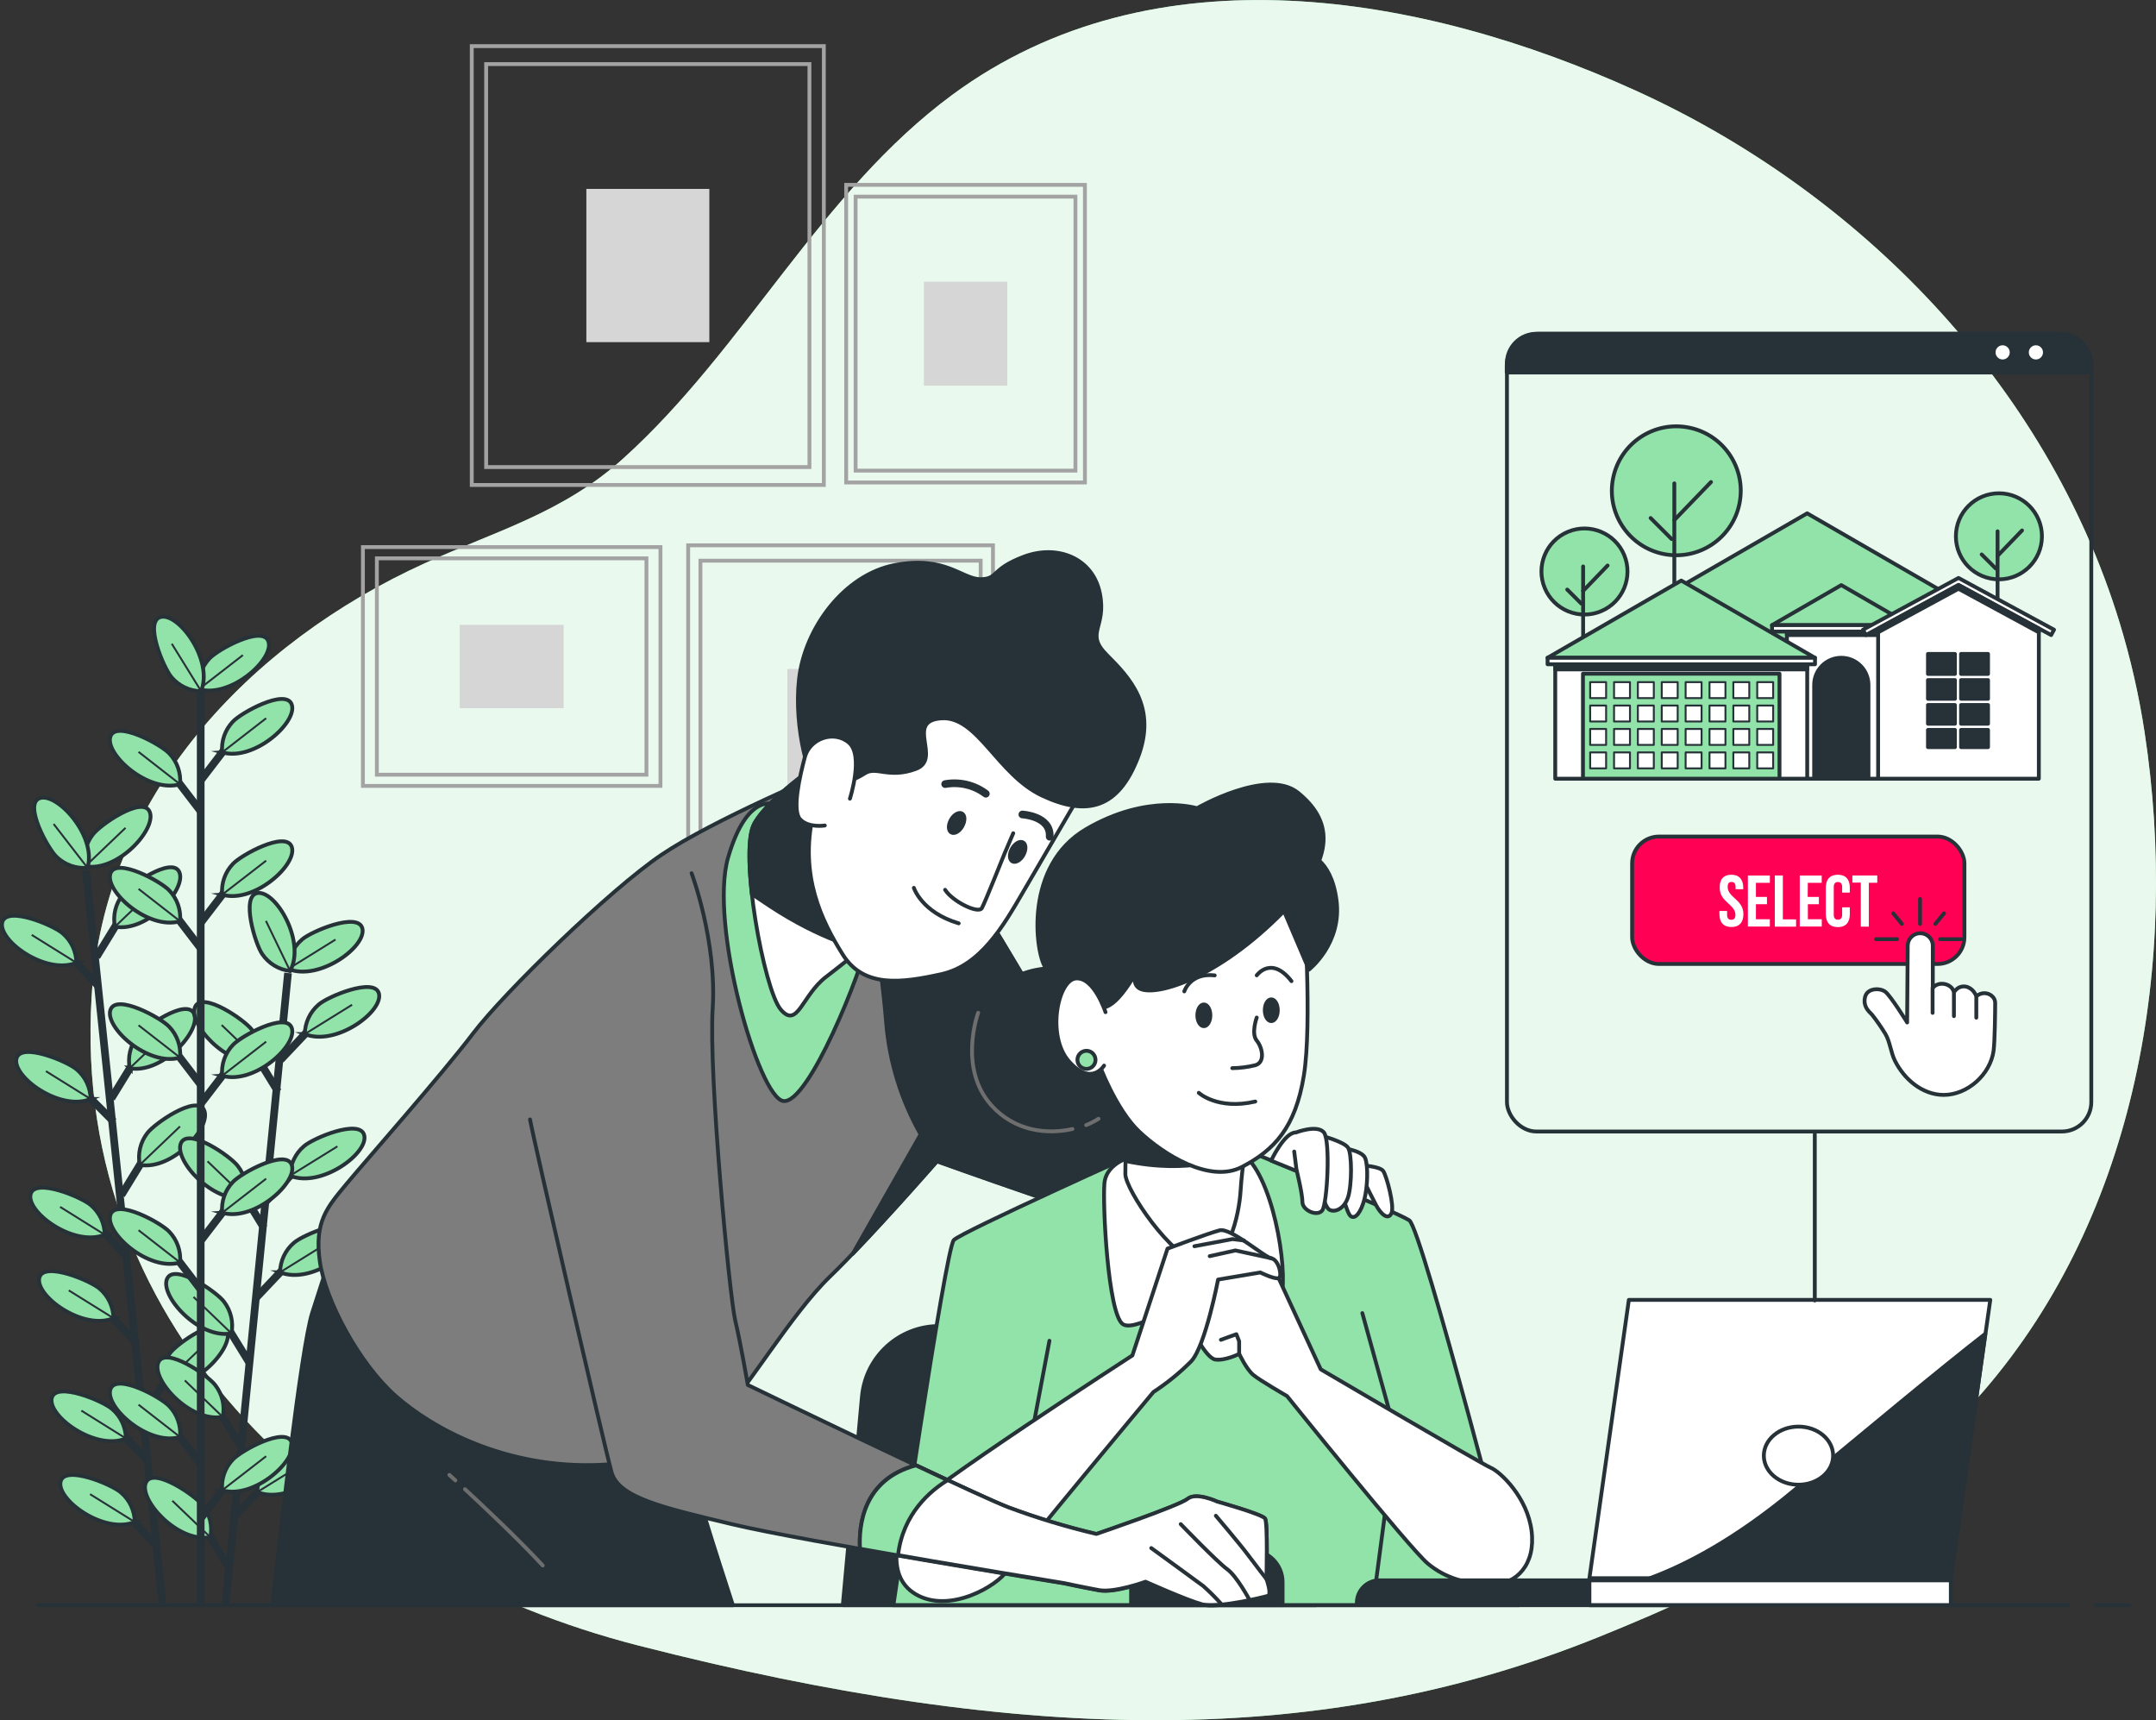 <?xml version="1.0" encoding="UTF-8"?><svg id="Layer_2" xmlns="http://www.w3.org/2000/svg" viewBox="0 0 404.46 322.65"><rect x="0" y="0" width="404.46" height="322.65" fill="#333333" stroke="none"/><defs><style>.cls-1{fill:#7d7d7d;}.cls-1,.cls-2,.cls-3,.cls-4,.cls-5,.cls-6,.cls-7,.cls-8,.cls-9,.cls-10,.cls-11,.cls-12,.cls-13{stroke:#263238;}.cls-1,.cls-2,.cls-3,.cls-4,.cls-6,.cls-8,.cls-14,.cls-10,.cls-11,.cls-12,.cls-13{stroke-linecap:round;stroke-linejoin:round;}.cls-1,.cls-3,.cls-7,.cls-8,.cls-14,.cls-15,.cls-10,.cls-11,.cls-13{stroke-width:.72px;}.cls-16,.cls-17,.cls-8,.cls-12{fill:#fff;}.cls-17{isolation:isolate;opacity:.8;}.cls-2,.cls-5,.cls-9,.cls-14,.cls-15,.cls-11{fill:none;}.cls-2,.cls-9{stroke-width:1.44px;}.cls-3{fill:#263238;}.cls-4{stroke-width:.72px;}.cls-4,.cls-6,.cls-7,.cls-18,.cls-10{fill:#92e3a9;}.cls-5,.cls-7,.cls-9,.cls-15{stroke-miterlimit:10;}.cls-5,.cls-12{stroke-width:.36px;}.cls-19{fill:#d6d6d6;}.cls-6{stroke-width:.72px;}.cls-14{stroke:#6e6e6e;}.cls-15{stroke:#a3a3a3;}.cls-13{fill:#ff0054;}</style></defs><g id="Layer_1-2"><g><g id="freepik--background-simple--inject-76"><path class="cls-18" d="M397.62,116.74c-13.73-44.9-49.06-80.85-90.86-99.79-39.88-18.08-90.29-27.02-128.08,.81-24.87,18.32-38.97,47.68-61.75,68.22-11.32,10.21-23.72,13.53-37.19,19.64-32.83,14.89-60.3,43.6-62.56,81.47-3.78,63.33,46.42,107.13,102.43,121.5,74.03,18.98,129.35,18.98,180.2-1.52,26.41-10.65,53.29-24.12,72.31-46.17,28.81-33.35,36.73-80.72,30.2-123.55-1.06-6.98-2.64-13.87-4.7-20.62Z"/><path class="cls-17" d="M397.62,116.74c-13.73-44.9-49.06-80.85-90.86-99.79-39.88-18.08-90.29-27.02-128.08,.81-24.87,18.32-38.97,47.68-61.75,68.22-11.32,10.21-23.72,13.53-37.19,19.64-32.83,14.89-60.3,43.6-62.56,81.47-3.78,63.33,46.42,107.13,102.43,121.5,74.03,18.98,129.35,18.98,180.2-1.52,26.41-10.65,53.29-24.12,72.31-46.17,28.81-33.35,36.73-80.72,30.2-123.55-1.06-6.98-2.64-13.87-4.7-20.62Z"/></g><g id="freepik--Pictures--inject-76"><rect class="cls-15" x="88.5" y="8.65" width="66.05" height="82.31"/><rect class="cls-15" x="91.2" y="12.02" width="60.65" height="75.58"/><rect class="cls-19" x="110" y="35.43" width="23.07" height="28.74"/><rect class="cls-15" x="158.74" y="34.67" width="44.79" height="55.82"/><rect class="cls-15" x="160.51" y="36.88" width="41.24" height="51.39"/><rect class="cls-19" x="173.32" y="52.83" width="15.64" height="19.5"/><rect class="cls-15" x="68.08" y="102.61" width="55.82" height="44.79"/><rect class="cls-15" x="70.7" y="104.72" width="50.57" height="40.58"/><rect class="cls-19" x="86.24" y="117.19" width="19.5" height="15.64"/><rect class="cls-15" x="129.1" y="102.28" width="57.18" height="71.25"/><rect class="cls-15" x="131.4" y="105.16" width="52.57" height="65.51"/><rect class="cls-19" x="147.71" y="125.47" width="19.97" height="24.88"/></g><g id="freepik--Plants--inject-76"><line class="cls-9" x1="16.12" y1="163.25" x2="30.49" y2="300.97"/><line class="cls-9" x1="27.85" y1="274.07" x2="21.66" y2="267.74"/><path class="cls-7" d="M23.62,269.8c-.03-2.13-.97-4.15-2.59-5.53-1.67-1.49-10.48-5.19-11.31-2.1-.89,3.37,8.15,10,13.91,7.63Z"/><line class="cls-5" x1="23.64" y1="269.8" x2="15.26" y2="264.57"/><line class="cls-9" x1="29.04" y1="289.66" x2="23.3" y2="283.39"/><path class="cls-7" d="M25.28,285.46c-.03-2.13-.97-4.15-2.59-5.53-1.67-1.49-10.48-5.19-11.31-2.1-.91,3.37,8.1,10,13.91,7.63Z"/><line class="cls-5" x1="25.28" y1="285.46" x2="16.89" y2="280.24"/><line class="cls-9" x1="23.89" y1="235.8" x2="17.38" y2="228.92"/><path class="cls-7" d="M19.65,231.58c-.03-2.13-.97-4.15-2.59-5.53-1.67-1.49-10.48-5.19-11.31-2.1-.91,3.37,8.1,10,13.91,7.63Z"/><line class="cls-5" x1="19.65" y1="231.58" x2="11.27" y2="226.36"/><line class="cls-9" x1="25.18" y1="251.5" x2="19.31" y2="245.17"/><path class="cls-7" d="M21.29,247.24c-.03-2.13-.97-4.15-2.59-5.53-1.67-1.49-10.48-5.19-11.31-2.1-.91,3.37,8.1,10,13.91,7.63Z"/><line class="cls-5" x1="21.29" y1="247.24" x2="12.9" y2="242.02"/><line class="cls-9" x1="21.32" y1="210.37" x2="15.01" y2="204.07"/><path class="cls-7" d="M17,206.13c-.03-2.13-.97-4.15-2.59-5.53-1.67-1.49-10.47-5.19-11.31-2.1-.91,3.37,8.1,10,13.9,7.63Z"/><line class="cls-5" x1="17" y1="206.13" x2="8.62" y2="200.91"/><line class="cls-9" x1="18.34" y1="184.84" x2="12.35" y2="178.51"/><path class="cls-7" d="M14.33,180.57c-.03-2.13-.97-4.14-2.59-5.52-1.67-1.48-10.44-5.2-11.31-2.1-.91,3.37,8.07,9.97,13.91,7.62Z"/><line class="cls-5" x1="14.33" y1="180.57" x2="5.95" y2="175.35"/><line class="cls-9" x1="27.08" y1="265.35" x2="32.04" y2="257.27"/><path class="cls-7" d="M30.53,259.69c-.42-2.09,.09-4.26,1.4-5.94,1.33-1.81,9.18-7.24,10.63-4.39,1.58,3.11-5.86,11.45-12.03,10.33Z"/><line class="cls-5" x1="30.53" y1="259.69" x2="38.07" y2="252.48"/><line class="cls-9" x1="22.78" y1="224.13" x2="27.73" y2="216.05"/><path class="cls-7" d="M26.22,218.48c-.41-2.09,.1-4.25,1.4-5.94,1.33-1.81,9.18-7.24,10.64-4.39,1.58,3.11-5.86,11.45-12.03,10.33Z"/><line class="cls-5" x1="26.22" y1="218.48" x2="33.77" y2="211.27"/><line class="cls-9" x1="20.89" y1="206.02" x2="25.85" y2="197.94"/><path class="cls-7" d="M24.34,200.36c-.41-2.08,.1-4.23,1.39-5.91,1.33-1.81,9.18-7.25,10.63-4.39,1.58,3.08-5.86,11.42-12.02,10.3Z"/><line class="cls-5" x1="24.33" y1="200.36" x2="31.88" y2="193.16"/><line class="cls-9" x1="18.12" y1="179.46" x2="23.07" y2="171.38"/><path class="cls-7" d="M21.56,173.81c-.41-2.09,.1-4.25,1.4-5.94,1.33-1.81,9.18-7.25,10.64-4.39,1.58,3.12-5.87,11.45-12.03,10.33Z"/><line class="cls-5" x1="21.56" y1="173.81" x2="29.11" y2="166.6"/><path class="cls-7" d="M16,162.48c-.42-2.09,.09-4.26,1.4-5.94,1.33-1.81,9.18-7.24,10.63-4.39,1.58,3.11-5.85,11.45-12.03,10.33Z"/><line class="cls-5" x1="16" y1="162.48" x2="23.55" y2="155.27"/><path class="cls-7" d="M16.42,162.76c-2.12,.19-4.22-.54-5.76-2.01-1.66-1.51-6.24-9.89-3.25-11.03,3.25-1.22,10.79,7.06,9.01,13.04Z"/><line class="cls-5" x1="16.44" y1="162.79" x2="10.06" y2="154.54"/><line class="cls-9" x1="54.03" y1="182.5" x2="42.31" y2="300.97"/><line class="cls-9" x1="42.9" y1="293.97" x2="37.94" y2="285.88"/><path class="cls-7" d="M39.46,288.31c.42-2.09-.09-4.26-1.4-5.94-1.35-1.81-9.2-7.26-10.65-4.38-1.58,3.11,5.87,11.44,12.05,10.32Z"/><line class="cls-5" x1="39.45" y1="288.31" x2="32.33" y2="281.48"/><line class="cls-9" x1="46.87" y1="255.74" x2="41.91" y2="247.67"/><path class="cls-7" d="M43.42,250.09c.41-2.09-.1-4.26-1.4-5.95-1.33-1.8-9.18-7.24-10.64-4.38-1.58,3.11,5.87,11.45,12.03,10.33Z"/><line class="cls-5" x1="43.42" y1="250.09" x2="36.3" y2="243.25"/><line class="cls-9" x1="45.24" y1="271.4" x2="40.28" y2="263.33"/><path class="cls-7" d="M41.79,265.75c.42-2.09-.09-4.26-1.4-5.95-1.33-1.8-9.18-7.24-10.64-4.38-1.58,3.13,5.87,11.46,12.03,10.33Z"/><line class="cls-5" x1="41.79" y1="265.76" x2="34.67" y2="258.91"/><line class="cls-9" x1="49.5" y1="230.29" x2="44.55" y2="222.22"/><path class="cls-7" d="M46.06,224.64c.4-2.1-.12-4.26-1.44-5.94-1.33-1.81-9.18-7.24-10.64-4.38-1.54,3.11,5.91,11.45,12.08,10.32Z"/><line class="cls-5" x1="46.06" y1="224.64" x2="38.93" y2="217.81"/><line class="cls-9" x1="52.15" y1="204.74" x2="47.2" y2="196.66"/><path class="cls-7" d="M48.71,199.09c.4-2.1-.12-4.26-1.44-5.94-1.33-1.81-9.18-7.24-10.63-4.39-1.55,3.12,5.91,11.45,12.07,10.33Z"/><line class="cls-5" x1="48.71" y1="199.09" x2="41.58" y2="192.25"/><line class="cls-9" x1="43.74" y1="284.67" x2="50.25" y2="277.78"/><path class="cls-7" d="M48.27,279.84c.03-2.13,.97-4.14,2.59-5.52,1.67-1.5,10.47-5.21,11.31-2.1,.91,3.37-8.09,10-13.9,7.63Z"/><line class="cls-5" x1="48.27" y1="279.84" x2="57.14" y2="274.34"/><line class="cls-9" x1="48.01" y1="243.44" x2="54.52" y2="236.56"/><path class="cls-7" d="M52.54,238.63c.03-2.13,.97-4.15,2.59-5.53,1.67-1.49,10.47-5.2,11.31-2.1,.91,3.37-8.09,10-13.9,7.63Z"/><line class="cls-5" x1="52.54" y1="238.63" x2="61.42" y2="233.12"/><line class="cls-9" x1="49.89" y1="225.33" x2="56.4" y2="218.45"/><path class="cls-7" d="M54.42,220.51c.03-2.13,.97-4.14,2.59-5.52,1.67-1.5,10.47-5.21,11.31-2.1,.91,3.37-8.09,10-13.9,7.63Z"/><line class="cls-5" x1="54.42" y1="220.51" x2="63.3" y2="215.01"/><line class="cls-9" x1="52.64" y1="198.78" x2="59.16" y2="191.89"/><path class="cls-7" d="M57.18,193.95c.03-2.13,.97-4.15,2.59-5.53,1.67-1.49,10.47-5.2,11.31-2.1,.91,3.37-8.09,10-13.9,7.63Z"/><line class="cls-5" x1="57.18" y1="193.95" x2="66.05" y2="188.45"/><path class="cls-7" d="M54.07,181.73c.03-2.13,.97-4.14,2.59-5.52,1.67-1.5,10.47-5.21,11.31-2.11,.91,3.38-8.09,10-13.9,7.63Z"/><line class="cls-5" x1="54.07" y1="181.73" x2="62.94" y2="176.22"/><path class="cls-7" d="M54.43,182.12c-2.12-.25-4.02-1.4-5.22-3.15-1.31-1.82-4.08-10.96-.91-11.47,3.45-.55,9.1,9.1,6.13,14.62Z"/><line class="cls-5" x1="54.43" y1="182.12" x2="49.89" y2="172.72"/><line class="cls-9" x1="37.65" y1="126.81" x2="37.65" y2="300.97"/><line class="cls-9" x1="37.79" y1="274.79" x2="32.03" y2="267.26"/><path class="cls-7" d="M33.78,269.52c.19-2.12-.54-4.22-2.01-5.76-1.51-1.66-9.88-6.26-11.03-3.26-1.25,3.26,7.02,10.77,13.04,9.02Z"/><line class="cls-5" x1="33.78" y1="269.52" x2="25.99" y2="263.46"/><line class="cls-9" x1="37.79" y1="242.06" x2="32.03" y2="234.53"/><path class="cls-7" d="M33.78,236.79c.19-2.12-.54-4.22-2.01-5.76-1.51-1.66-9.88-6.26-11.03-3.26-1.25,3.26,7.02,10.77,13.04,9.02Z"/><line class="cls-5" x1="33.78" y1="236.79" x2="25.99" y2="230.73"/><line class="cls-9" x1="37.79" y1="203.63" x2="32.03" y2="196.1"/><path class="cls-7" d="M33.78,198.36c.19-2.12-.54-4.22-2.01-5.76-1.51-1.66-9.88-6.26-11.03-3.26-1.25,3.25,7.02,10.77,13.04,9.02Z"/><line class="cls-5" x1="33.78" y1="198.36" x2="25.99" y2="192.3"/><line class="cls-9" x1="37.79" y1="178.05" x2="32.03" y2="170.52"/><path class="cls-7" d="M33.78,172.78c.19-2.12-.54-4.22-2.01-5.76-1.51-1.66-9.88-6.26-11.03-3.26-1.25,3.26,7.02,10.77,13.04,9.02Z"/><line class="cls-5" x1="33.78" y1="172.78" x2="25.99" y2="166.72"/><line class="cls-9" x1="37.79" y1="152.35" x2="32.03" y2="144.83"/><path class="cls-7" d="M33.78,147.09c.19-2.12-.54-4.22-2.01-5.76-1.51-1.66-9.88-6.25-11.03-3.26-1.25,3.25,7.02,10.77,13.04,9.02Z"/><line class="cls-5" x1="33.78" y1="147.09" x2="25.99" y2="141.02"/><line class="cls-9" x1="37.66" y1="284.78" x2="43.43" y2="277.26"/><path class="cls-7" d="M41.68,279.51c-.2-2.12,.53-4.22,2-5.76,1.51-1.66,9.88-6.26,11.03-3.26,1.25,3.26-7.02,10.78-13.04,9.02Z"/><line class="cls-5" x1="41.68" y1="279.51" x2="49.93" y2="273.12"/><line class="cls-9" x1="37.66" y1="232.72" x2="43.43" y2="225.2"/><path class="cls-7" d="M41.68,227.46c-.2-2.12,.53-4.22,2-5.76,1.51-1.66,9.88-6.25,11.03-3.26,1.25,3.25-7.02,10.77-13.04,9.02Z"/><line class="cls-5" x1="41.68" y1="227.46" x2="49.93" y2="221.07"/><line class="cls-9" x1="37.66" y1="207.03" x2="43.43" y2="199.51"/><path class="cls-7" d="M41.68,201.76c-.2-2.12,.53-4.22,2-5.76,1.51-1.66,9.88-6.26,11.03-3.26,1.25,3.26-7.02,10.78-13.04,9.02Z"/><line class="cls-5" x1="41.68" y1="201.76" x2="49.93" y2="195.37"/><line class="cls-9" x1="37.66" y1="173.07" x2="43.43" y2="165.55"/><path class="cls-7" d="M41.68,167.8c-.2-2.12,.53-4.22,2-5.76,1.51-1.66,9.88-6.25,11.03-3.26,1.25,3.26-7.02,10.77-13.04,9.02Z"/><line class="cls-5" x1="41.68" y1="167.8" x2="49.93" y2="161.42"/><line class="cls-9" x1="37.66" y1="146.37" x2="43.43" y2="138.85"/><path class="cls-7" d="M41.68,141.11c-.2-2.12,.53-4.22,2-5.76,1.51-1.66,9.88-6.26,11.03-3.26,1.25,3.26-7.02,10.77-13.04,9.02Z"/><line class="cls-5" x1="41.68" y1="141.11" x2="49.93" y2="134.71"/><path class="cls-7" d="M37.3,129.26c-.2-2.12,.53-4.22,2-5.76,1.51-1.66,9.88-6.26,11.03-3.26,1.27,3.26-7.01,10.78-13.04,9.02Z"/><line class="cls-5" x1="37.32" y1="129.26" x2="45.57" y2="122.87"/><path class="cls-7" d="M37.72,129.64c-2.13-.03-4.14-.98-5.52-2.6-1.49-1.68-5.19-10.48-2.09-11.31,3.38-.92,9.99,8.09,7.61,13.91Z"/><line class="cls-5" x1="37.72" y1="129.62" x2="32.23" y2="120.74"/></g><g id="freepik--Characters--inject-76"><path class="cls-3" d="M137.49,301.07c-2.56-7.85-8.81-27.24-8.3-27.99,.62-.94,.62-5.93,.62-5.93,0,0-20.31,2.5-34.68-9.69-14.37-12.19-31.56-26.55-31.56-26.55,0,0-2.5,7.48-5,15.31-2.11,6.6-6.24,43.59-7.46,54.86h86.38Z"/><path class="cls-14" d="M87.23,279.31c3.64,3.37,9.95,9.31,14.58,14.3"/><path class="cls-14" d="M84.3,276.63l1.13,1.03"/><path class="cls-1" d="M155.21,144.76s-21.36,8.96-31.12,15.56-29.53,25.84-35.33,33.49c-5.8,7.65-20.04,23.77-23.73,28.21-3.69,4.44-6.06,7.12-5.04,14.5s7.38,19.25,14.24,25.31c6.86,6.06,20.56,13.64,38.23,12.92,10.28-.42,16.35-2.64,21.89-8.17s13.98-20.04,21.36-27.16c7.38-7.12,20.04-21.61,20.04-21.61,0,0,33.75,12.13,36.92,12.13s18.99-8.97,19.25-11.6-34.81-25.84-37.97-31.64-9.72-16.37-9.72-16.37c0,0-15.84-22.94-29.01-25.57Z"/><path class="cls-3" d="M193.97,186.67c-3.17-5.8-9.76-16.35-9.76-16.35-3.31-4.66-6.95-9.07-10.89-13.22-1.3,.21-2.55,.7-3.64,1.44-8.18,6.03-4.32,21.09-3.45,33.13,.6,7.42,2.81,14.61,6.48,21.09l-12.74,22.4c7.17-7.46,15.84-17.38,15.84-17.38,0,0,33.75,12.13,36.92,12.13s18.99-8.97,19.25-11.6-34.85-25.83-38.01-31.64Z"/><path class="cls-10" d="M145.43,150.92s-5.19-2.59-8.83,9.87c-3.64,12.47,5.71,45.2,10.39,45.72,4.68,.52,14.55-23.9,16.1-31.17s-3.12-29.1-17.67-24.42Z"/><path class="cls-8" d="M161.53,177.97s-2.69,2.29-6.59,5.27c-4.48,3.43-5.31,9.81-8.47,6.11s-7.88-29.58-4.98-34.86,13.68-12.39,14.5-12.92,8.17,9.23,8.71,16.35-3.17,20.04-3.17,20.04Z"/><path class="cls-3" d="M156,141.58c-.78,.53-11.6,7.65-14.5,12.92-1.15,2.07-1.1,7.35-.45,13.19,1.04,.71,2.16,1.46,3.37,2.25,9.77,6.45,17.11,8.02,17.11,8.02l.54-28.18c-2.34-4.69-5.57-8.55-6.08-8.21Z"/><path class="cls-8" d="M202.94,148.44l-11.08,18.98c-3.69,6.33-7.92,13.68-15.3,15.3s-14.5,2.64-18.46-3.69-8.17-14.76-5.54-26.37,7.12-15.03,12.66-19.25,11.06-6.86,17.39-4.49c6.33,2.36,20.32,19.52,20.32,19.52Z"/><path class="cls-3" d="M180.53,154.96c-.55,.98-1.48,1.51-2.07,1.17s-.61-1.4-.06-2.38,1.48-1.5,2.07-1.17,.61,1.4,.05,2.38Z"/><path class="cls-3" d="M191.98,160.38c-.55,.98-1.48,1.51-2.07,1.17s-.61-1.4-.06-2.38,1.48-1.5,2.07-1.17,.61,1.4,.05,2.38Z"/><path class="cls-2" d="M177.31,147.06c2.69-.48,5.45,.17,7.63,1.81"/><path class="cls-2" d="M191.79,152.76s5.37,.28,5.13,4.18"/><path class="cls-11" d="M171.44,166.52s1.44,4.59,8.41,6.66"/><path class="cls-11" d="M190.08,156.28l-1.63,3.81s-3.6,9.01-4.24,10.21-5.55-1.24-6.91-3.41"/><path class="cls-3" d="M159.42,146.33s.79,0,2.88-1.32,4.49,1.06,9.49-.79-2.11-8.97,4.75-9.49c6.86-.53,10.55,10.55,18.98,14.5,8.43,3.95,14.25,2.38,17.93-7.12s-1.58-15.03-5.8-19.24,0-5.04-1.32-11.6-7.92-9.23-14.24-6.86c-6.32,2.38-4.75,4.22-8.18,4.22s-6.59-4.49-16.08-2.64c-9.49,1.84-16.87,11.87-17.93,21.36s2.11,19.51,3.43,20.04,6.09-1.06,6.09-1.06Z"/><path class="cls-8" d="M159.44,149.8s2.61-8.09-.16-10.49-7.35-.86-8.3,2.72-2.43,10-.87,11.65,4.62,1.15,4.62,1.15"/><path class="cls-3" d="M246.88,301.07l-11.34-41.65c-1.72-6.32-7.46-10.71-14.01-10.71h-45.35c-7.51,0-13.78,5.72-14.47,13.19l-3.6,39.16h88.77Z"/><path class="cls-10" d="M214.54,215.7s-34.02,15.3-35.6,16.87-11.34,68.5-11.34,68.5h117.35s-18.2-70.61-20.57-72.19-33.49-14.5-34.28-14.5-15.56,1.32-15.56,1.32Z"/><path class="cls-8" d="M255.52,218.58s3.36,.16,3.98,1.07,2.16,6.58,1.53,7.92-1.99,.15-2.88-1.53-1.69-3.36-1.69-3.36l-1.69-1.22,.75-2.88Z"/><path class="cls-8" d="M251.2,215.21s4.29,.46,4.9,1.99,.45,5.51-.16,7.8-1.68,3.82-2.6,3.06-2.75-8.87-2.75-9.79,.15-3.06,.61-3.06Z"/><path class="cls-8" d="M248.14,213.08s3.98,1.07,4.74,2.16,.76,7.04,0,9.33-2.6,2.88-3.52,2.3-1.83-4.44-1.83-6.27,.61-7.51,.61-7.51Z"/><path class="cls-8" d="M243.09,212.41s4.04-1.56,5.28,0,.62,13.35-.31,14.6-3.73,0-3.73-1.56-1.05-5.8-1.05-5.8l-4.82-1.96s2.46-5.29,4.63-5.29Z"/><line class="cls-11" x1="243.25" y1="219.65" x2="242.79" y2="215.98"/><path class="cls-8" d="M212.65,216.86s-5.13,1.02-5.47,5.13,.68,24.29,3.42,26.34,16.12-7.53,16.12-7.53c0,0,10.56,5.49,12.96,3.77s.34-19.5-4.79-26.34-22.24-1.37-22.24-1.37Z"/><line class="cls-11" x1="191.67" y1="279.01" x2="196.87" y2="251.47"/><polyline class="cls-11" points="255.57 246.28 261.8 268.85 257.65 300.31"/><ellipse class="cls-3" cx="197.69" cy="197.02" rx="16.22" ry="15.43"/><path class="cls-14" d="M203.76,211.02c.81-.32,1.59-.72,2.32-1.19"/><path class="cls-14" d="M183.5,189.95s-3.83,10.37,2.48,17.36c4.44,4.93,10.56,5.49,15.21,4.44"/><path class="cls-8" d="M211.37,207s-.26,10.28-.26,13.19,8.7,15.84,13.97,16.61,7.38-8.97,7.65-13.45,1.32-10.8,1.32-10.8c0,0-15.26,3.15-22.68-5.55Z"/><path class="cls-3" d="M230.62,216.9l-2.68-3.81c-5.1,.04-12.24-.96-16.56-6.09,0,0-.17,6.64-.24,10.75,12.24,2.59,19.48-.85,19.48-.85Z"/><path class="cls-8" d="M206.1,199.35s3.16,8.7,7.65,12.92c4.49,4.22,13.19,9.76,19.25,6.59s10.02-7.38,11.6-17.13c1.58-9.75,0-32.17,0-32.17,0,0-.79-4.75-9.23-6.33s-22.94,1.32-25.84,7.12-3.7,13.45-3.7,18.19,.27,10.81,.27,10.81Z"/><ellipse class="cls-3" cx="225.84" cy="190.43" rx="1.22" ry="2.04"/><path class="cls-3" d="M239.71,189.47c0,1.13-.55,2.05-1.22,2.05s-1.22-.91-1.22-2.05,.55-2.04,1.22-2.04,1.22,.91,1.22,2.04Z"/><path class="cls-11" d="M222.17,185.94s1.09-3.54,5.71-3"/><path class="cls-11" d="M235.76,182.93s2.72-3.8,6.52,1.09"/><path class="cls-11" d="M235.76,190.85s-1.09,2.99,0,4.32,1.63,4.08-.27,4.62c-1.41,.35-2.86,.53-4.32,.55"/><path class="cls-11" d="M224.89,204.97s3.54,3.27,10.6,1.63"/><path class="cls-3" d="M240.11,169.08l5.44,12.78s6.26-4.89,5.17-13.05-5.71-8.7-5.71-8.7l-4.9,8.97Z"/><path class="cls-3" d="M204.51,186.95s1.02,3.6,4.18,1.22,6.63-9.92,6.63-9.92c0,0-4.21,5.54-1.58,7.12s13.68-1.33,25.84-13.19,9.76-18.72,3.95-23.47c-5.8-4.75-18.98,2.88-18.98,2.88,0,0-9.23-2.88-20.83,3.95s-9.5,22.94-7.65,25.84,2.11,8.2,8.43,5.56Z"/><path class="cls-8" d="M207.39,189.84s-2.11-6.6-5.54-6.33-5.54,10.8-1.32,15.56,6.59,.79,6.59,.79"/><path class="cls-10" d="M205.52,198.77c0,.94-.75,1.7-1.69,1.71s-1.7-.75-1.71-1.69c0-.94,.75-1.7,1.69-1.71h0c.94,0,1.7,.76,1.7,1.69Z"/><path class="cls-8" d="M239.85,239.69l7.92,17.14s30.06,17.67,31.9,18.46,6.86,5.54,7.65,11.86-2.88,10.02-7.38,10.02-8.7-1.06-12.13-3.95-26.37-31.38-26.37-31.38c0,0-5.01-2.88-6.32-3.96s-2.64-3.95-2.64-3.95c0,0-2.64,1.32-4.48,1.06s-4.75-6.33-4.75-6.33c0,0,2.88-9.49,3.69-10.8s7.92-1.58,7.92-1.58l4.98,3.42Z"/><polyline class="cls-11" points="229.04 251.29 231.94 250.24 232.46 251.56 232.46 253.93"/><path class="cls-8" d="M212.43,254.23l6.59-20.04s7.65-2.88,9.76-3.43,8.43,5.04,9.76,5.27,2.1,3.43,1.32,3.69-3.43-1.06-3.43-1.06l-7.92,1.33s-2.37,12.39-5.01,15.29c-2.16,2.18-4.55,4.12-7.12,5.8,0,0-25.57,30.59-27.42,33.47s-10.8,8.17-17.14,4.48c-6.34-3.69-2.88-12.65-1.05-15.84s41.66-28.97,41.66-28.97Z"/><polyline class="cls-11" points="238.54 236 231.75 234.53 226.94 235.6"/><polyline class="cls-11" points="224.07 233.74 231.22 232.4 233.36 232.66"/><path class="cls-1" d="M129.74,163.78s4.75,12.66,3.96,25.31,3.16,54.06,4.22,58.54,2.37,12.13,2.37,12.13c0,0,41.4,20.04,48.78,22.94,5.42,2.03,10.97,3.71,16.61,5.04,0,0,15.56-5.28,17.14-6.6s5.54,.53,5.54,.53c0,0,8.44,2.38,8.97,3.17s.26,11.34,.26,11.34c0,0,1.06,2.88,.27,3.17s-9.49,2.37-12.39,1.58-10.54-4.22-10.54-4.22c0,0-5.8,2.11-8.71,1.58s-6.59-1.32-6.59-1.32c0,0-49.04-7.92-62.23-11.08-13.19-3.15-21.35-5.01-22.67-9.75s-14.77-63.02-15.3-66.18"/><path class="cls-3" d="M218.17,290.75h16.46c3.3,0,5.98,2.68,5.98,5.98v4.32h-28.42v-4.32c0-3.3,2.68-5.98,5.98-5.98h0Z"/><path class="cls-8" d="M225.46,300.89c2.88,.79,11.6-1.32,12.39-1.58s-.27-3.17-.27-3.17c0,0,.27-10.54-.26-11.34s-8.97-3.17-8.97-3.17c0,0-3.95-1.84-5.54-.53s-17.14,6.6-17.14,6.6c-5.64-1.33-11.18-3.01-16.61-5.04-2.61-1.02-9.47-4.19-17.25-7.86-9.93,2.66-10.73,11.33-10.49,15.64,18,3.18,38.28,6.48,38.28,6.48,0,0,3.69,.79,6.59,1.32s8.71-1.58,8.71-1.58c0,0,7.65,3.43,10.54,4.22Z"/><path class="cls-11" d="M228.09,284.29s4.49,5.27,6.06,7.38,3.43,4.48,3.43,4.48"/><path class="cls-11" d="M221.5,285.86s6.86,7.12,8.7,8.44,4.22,5.8,4.22,5.8"/><path class="cls-11" d="M215.97,290.35s8.7,6.32,9.76,7.12c1.21,1.07,2.35,2.22,3.43,3.43"/><path class="cls-10" d="M177.78,277.63c-1.88-.87-3.88-1.81-5.96-2.79-9.93,2.66-10.73,11.33-10.49,15.64l7.14,1.25c.88-7.86,6.16-12.2,9.3-14.11Z"/></g><g id="freepik--Device--inject-76"><path class="cls-3" d="M258.76,296.4h107.21v4.64h-111.43v-.45c.02-2.32,1.91-4.19,4.23-4.19Z"/><rect class="cls-8" x="298.17" y="296.4" width="67.8" height="4.67"/><polygon class="cls-8" points="373.37 243.8 305.57 243.8 298.17 296 365.96 296 373.37 243.8"/><path class="cls-3" d="M365.96,296l6.48-45.84c-8.76,6.82-21.4,17.36-35.86,29.35-11.04,9.19-20.29,13.99-27.06,16.49h56.43Z"/><ellipse class="cls-8" cx="337.39" cy="273.02" rx="6.5" ry="5.45"/><line class="cls-11" x1="393.07" y1="301.07" x2="399.44" y2="301.07"/><line class="cls-11" x1="7.06" y1="301.07" x2="388.03" y2="301.07"/></g><g id="freepik--Window--inject-76"><circle class="cls-6" cx="314.47" cy="92.05" r="12.09" transform="translate(160.41 381.24) rotate(-78.27)"/><line class="cls-11" x1="314.1" y1="90.66" x2="314.1" y2="137.25"/><line class="cls-11" x1="314.1" y1="97.54" x2="320.98" y2="90.41"/><line class="cls-11" x1="313.59" y1="101.1" x2="309.65" y2="97.16"/><circle class="cls-4" cx="297.24" cy="107.19" r="8.07" transform="translate(-18.35 122.79) rotate(-22.66)"/><line class="cls-11" x1="296.99" y1="106.24" x2="296.99" y2="137.36"/><line class="cls-11" x1="296.99" y1="110.83" x2="301.58" y2="106.07"/><line class="cls-11" x1="296.65" y1="113.21" x2="294.01" y2="110.58"/><circle class="cls-10" cx="374.99" cy="100.59" r="8.07"/><line class="cls-11" x1="374.74" y1="99.65" x2="374.74" y2="130.77"/><line class="cls-11" x1="374.74" y1="104.25" x2="379.33" y2="99.49"/><line class="cls-11" x1="374.4" y1="106.63" x2="371.76" y2="103.99"/><rect class="cls-8" x="297.68" y="120.03" width="82.46" height="26.02"/><polygon class="cls-10" points="339.02 96.28 297.91 120.03 380.14 120.03 339.02 96.28"/><rect class="cls-8" x="335.22" y="117.91" width="20.4" height="28.14"/><rect class="cls-3" x="335.22" y="117.91" width="20.4" height="1.2"/><path class="cls-3" d="M350.52,146.05h-10.19v-17.59c0-2.81,2.28-5.09,5.09-5.09h0c2.81,0,5.09,2.27,5.1,5.08h0v17.59Z"/><rect class="cls-8" x="291.76" y="124.59" width="47.27" height="21.46"/><rect class="cls-3" x="291.76" y="124.59" width="47.27" height=".96"/><rect class="cls-10" x="296.96" y="126.36" width="36.87" height="19.69"/><polygon class="cls-10" points="315.4 108.89 290.32 123.37 340.48 123.37 315.4 108.89"/><rect class="cls-8" x="290.32" y="123.37" width="50.17" height="1.22"/><polygon class="cls-10" points="345.42 109.74 332.42 117.25 358.41 117.25 345.42 109.74"/><rect class="cls-8" x="332.43" y="117.25" width="25.98" height="1.2"/><rect class="cls-12" x="298.31" y="127.94" width="2.99" height="2.99"/><rect class="cls-12" x="302.79" y="127.94" width="2.99" height="2.99"/><rect class="cls-12" x="307.26" y="127.94" width="2.99" height="2.99"/><rect class="cls-12" x="311.74" y="127.94" width="2.99" height="2.99"/><rect class="cls-12" x="316.22" y="127.94" width="2.99" height="2.99"/><rect class="cls-12" x="320.7" y="127.94" width="2.99" height="2.99"/><rect class="cls-12" x="325.17" y="127.94" width="2.99" height="2.99"/><rect class="cls-12" x="329.65" y="127.94" width="2.99" height="2.99"/><rect class="cls-12" x="298.31" y="132.33" width="2.99" height="2.99"/><rect class="cls-12" x="302.79" y="132.33" width="2.99" height="2.99"/><rect class="cls-12" x="307.26" y="132.33" width="2.99" height="2.99"/><rect class="cls-12" x="311.74" y="132.33" width="2.99" height="2.99"/><rect class="cls-12" x="316.22" y="132.33" width="2.99" height="2.99"/><rect class="cls-12" x="320.7" y="132.33" width="2.99" height="2.99"/><rect class="cls-12" x="325.17" y="132.33" width="2.99" height="2.99"/><rect class="cls-12" x="329.65" y="132.33" width="2.99" height="2.99"/><rect class="cls-12" x="298.31" y="136.72" width="2.99" height="2.99"/><rect class="cls-12" x="302.79" y="136.72" width="2.99" height="2.99"/><rect class="cls-12" x="307.26" y="136.72" width="2.99" height="2.99"/><rect class="cls-12" x="311.74" y="136.72" width="2.99" height="2.99"/><rect class="cls-12" x="316.22" y="136.72" width="2.99" height="2.99"/><rect class="cls-12" x="320.7" y="136.72" width="2.99" height="2.99"/><rect class="cls-12" x="325.17" y="136.72" width="2.99" height="2.99"/><rect class="cls-12" x="329.65" y="136.72" width="2.99" height="2.99"/><rect class="cls-12" x="298.31" y="141.12" width="2.99" height="2.99"/><rect class="cls-12" x="302.79" y="141.12" width="2.99" height="2.99"/><rect class="cls-12" x="307.26" y="141.12" width="2.99" height="2.99"/><rect class="cls-12" x="311.74" y="141.12" width="2.99" height="2.99"/><rect class="cls-12" x="316.22" y="141.12" width="2.99" height="2.99"/><rect class="cls-12" x="320.7" y="141.12" width="2.99" height="2.99"/><rect class="cls-12" x="325.17" y="141.12" width="2.99" height="2.99"/><rect class="cls-12" x="329.65" y="141.12" width="2.99" height="2.99"/><polygon class="cls-8" points="382.48 146.05 352.33 146.05 352.33 117.91 367.41 109.74 382.48 117.91 382.48 146.05"/><polygon class="cls-8" points="384.79 119.11 367.41 109.69 350.03 119.11 349.49 118.11 367.41 108.4 385.33 118.11 384.79 119.11"/><polygon class="cls-3" points="352.33 117.91 352.33 118.6 367.41 110.43 382.48 118.6 382.48 117.91 367.41 109.74 352.33 117.91"/><rect class="cls-3" x="367.89" y="127.55" width="5.06" height="3.51"/><rect class="cls-3" x="367.89" y="132.23" width="5.06" height="3.51"/><rect class="cls-3" x="367.89" y="122.65" width="5.06" height="3.75"/><rect class="cls-3" x="361.68" y="122.65" width="5.06" height="3.75"/><rect class="cls-3" x="361.68" y="132.23" width="5.06" height="3.51"/><rect class="cls-3" x="361.68" y="127.55" width="5.06" height="3.51"/><rect class="cls-3" x="367.89" y="136.9" width="5.06" height="3.23"/><rect class="cls-3" x="361.68" y="136.9" width="5.06" height="3.23"/><rect class="cls-13" x="306.18" y="156.9" width="62.34" height="23.9" rx="5.04" ry="5.04"/><path class="cls-16" d="M324.81,164.06c1.44,0,2.22,.88,2.22,2.42v.3h-1.44v-.42c0-.68-.27-.94-.76-.94s-.72,.26-.72,.94c0,1.98,2.95,2.35,2.95,5.09,0,1.54-.76,2.42-2.25,2.42s-2.25-.88-2.25-2.42v-.59h1.44v.72c0,.68,.3,.93,.78,.93s.78-.24,.78-.93c0-1.98-2.95-2.35-2.95-5.09-.03-1.57,.73-2.43,2.2-2.43Z"/><path class="cls-16" d="M329.41,168.22h2.07v1.37h-2.07v2.82h2.61v1.37h-4.12v-9.57h4.12v1.37h-2.61v2.65Z"/><path class="cls-16" d="M332.95,164.2h1.51v8.23h2.48v1.37h-3.99v-9.6Z"/><path class="cls-16" d="M339.11,168.22h2.11v1.37h-2.07v2.82h2.61v1.37h-4.13v-9.57h4.12v1.37h-2.61l-.02,2.65Z"/><path class="cls-16" d="M347.02,170.2v1.27c0,1.54-.77,2.42-2.25,2.42s-2.25-.88-2.25-2.42v-4.99c0-1.54,.77-2.42,2.25-2.42s2.25,.88,2.25,2.42v.93h-1.44v-1.04c0-.68-.3-.94-.79-.94s-.78,.26-.78,.94v5.19c0,.68,.3,.93,.78,.93s.79-.24,.79-.93v-1.38h1.44Z"/><path class="cls-16" d="M347.51,164.2h4.66v1.37h-1.58v8.23h-1.51v-8.26h-1.58v-1.34Z"/><path class="cls-8" d="M357.78,191.77s-3.1-5-4.1-5.76-3.4-.72-3.8,.99,.6,2.6,1.3,3.3c.91,1.15,1.74,2.35,2.5,3.6,.86,1.39,1.04,3.53,1.8,5.04,1.73,3.46,5.12,6.4,9.15,6.42,4.47,0,8.74-3.82,9.36-8.27,.24-1.89,.29-7.14,.3-8.96,0-.41-.13-.8-.4-1.11-.69-.8-1.86-.98-2.77-.42l-.33,.2-.35-.55c-.26-.44-.64-.79-1.09-1.01-.8-.42-1.78-.26-2.41,.39l-.35,.38-.4-.66c-.88-1.06-2.78-1.16-3.6-.05v-7.92c0-1.3-1.06-2.35-2.36-2.35-1.3,0-2.35,1.05-2.35,2.35l-.11,14.39Z"/><line class="cls-11" x1="366.55" y1="185.98" x2="366.55" y2="190.58"/><line class="cls-11" x1="370.75" y1="186.77" x2="370.75" y2="190.87"/><line class="cls-11" x1="362.55" y1="185.28" x2="362.55" y2="189.97"/><line class="cls-11" x1="360.19" y1="168.61" x2="360.19" y2="173.28"/><line class="cls-11" x1="363.97" y1="176.15" x2="367.92" y2="176.15"/><line class="cls-11" x1="351.93" y1="176.15" x2="355.89" y2="176.15"/><line class="cls-11" x1="363.07" y1="173.28" x2="364.69" y2="171.3"/><line class="cls-11" x1="356.78" y1="173.28" x2="355.17" y2="171.3"/><rect class="cls-11" x="282.7" y="62.6" width="109.62" height="149.62" rx="5.52" ry="5.52"/><path class="cls-3" d="M386.34,62.6h-97.7c-3.3,0-5.98,2.68-5.98,5.98v1.28h109.68v-1.3c0-3.3-2.68-5.97-5.98-5.96h-.03Z"/><circle class="cls-8" cx="375.69" cy="66.09" r="1.69"/><circle class="cls-8" cx="381.93" cy="66.09" r="1.69"/><line class="cls-11" x1="340.45" y1="212.74" x2="340.45" y2="243.91"/></g></g></g></svg>